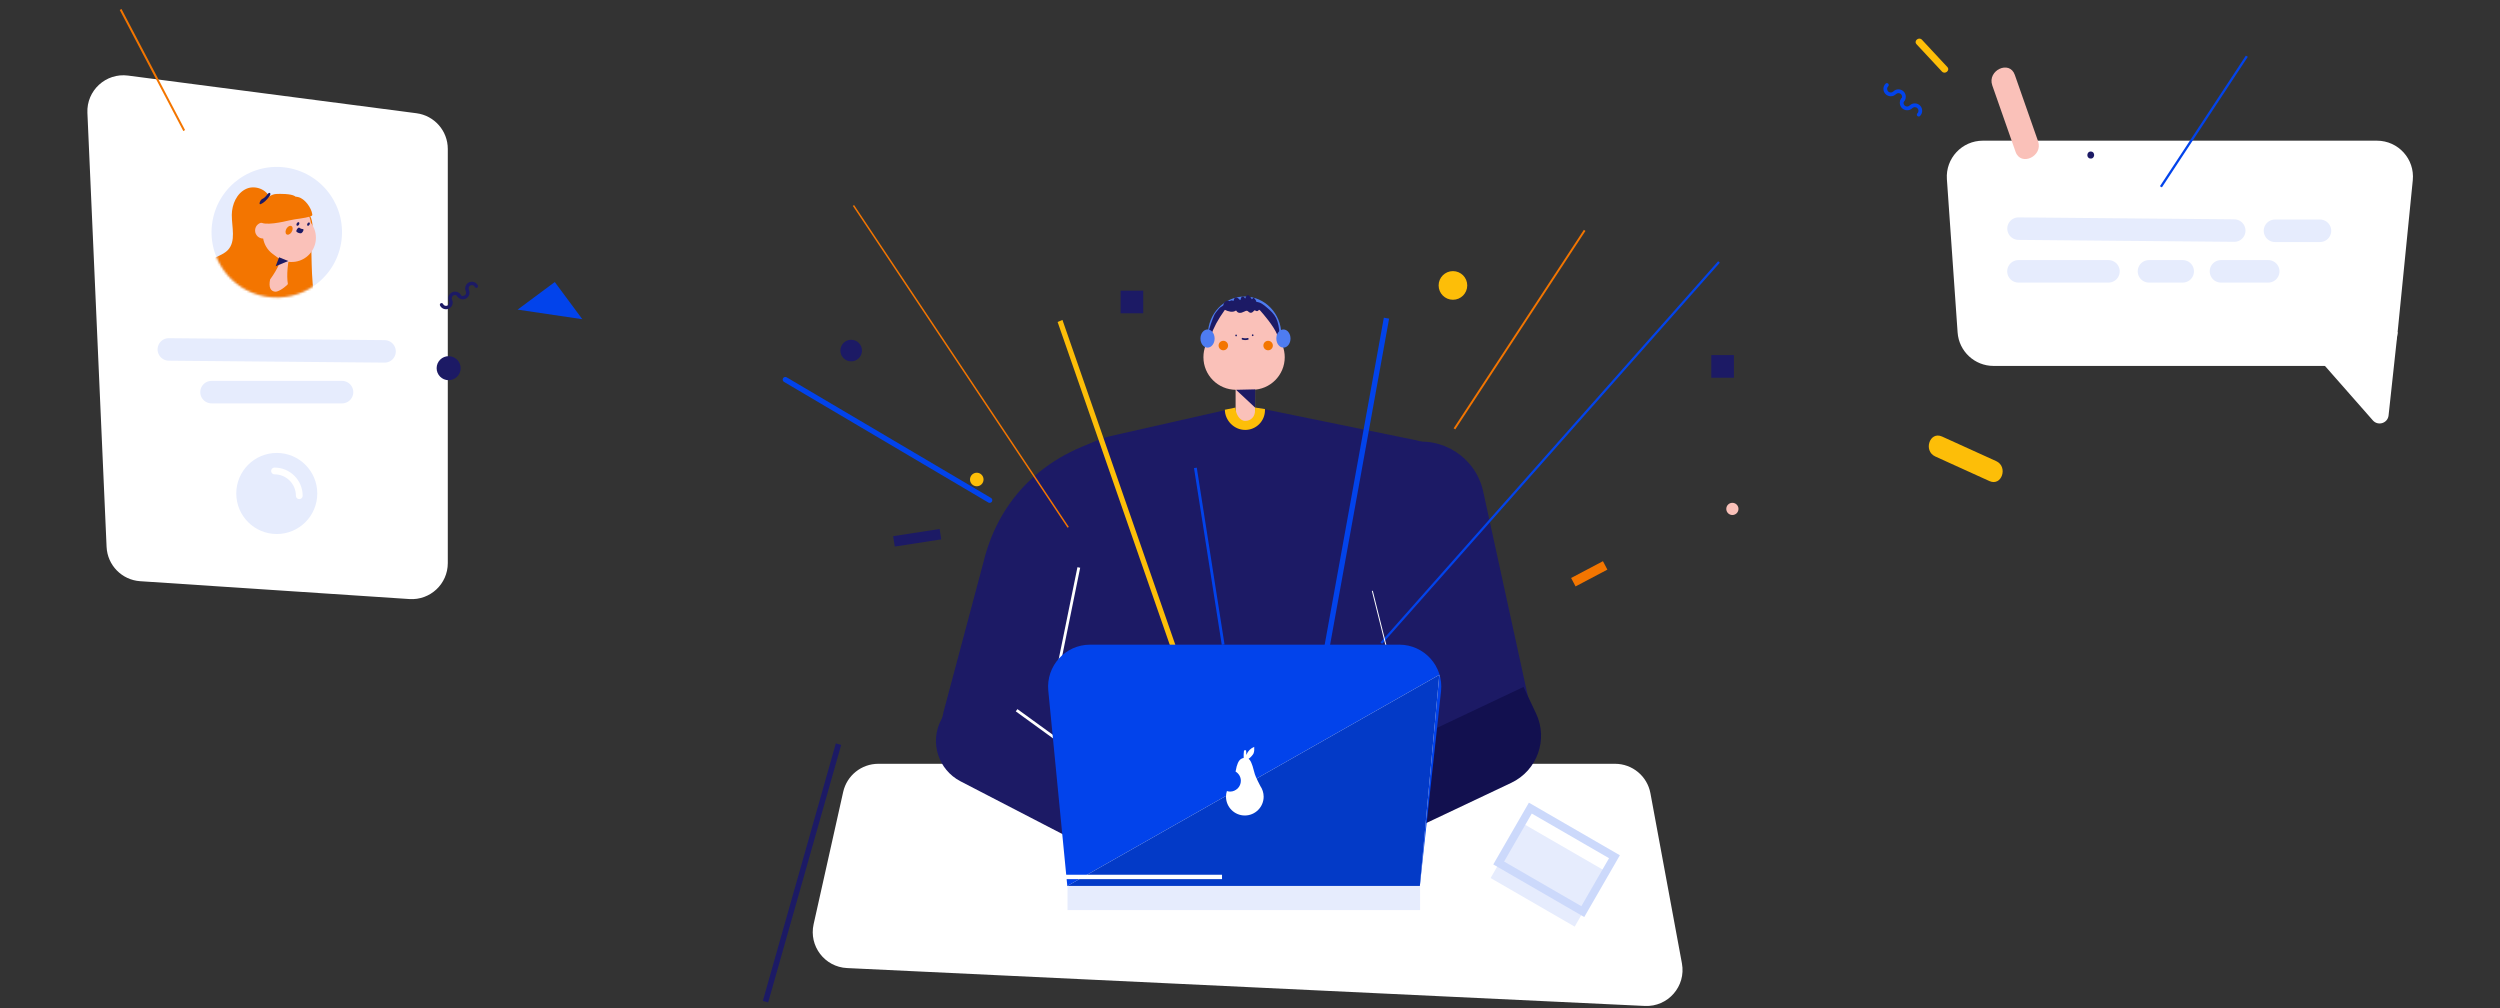 <svg width="1111" height="448" viewBox="0 0 1111 448" fill="none" xmlns="http://www.w3.org/2000/svg">
<rect x="0" y="0" width="1111" height="448" fill="#333333" stroke="none"/>
<path d="M865.198 79.636C864.551 70.382 871.883 62.52 881.159 62.52H1056.32C1065.79 62.52 1073.18 70.692 1072.24 80.11L1065.44 148.207C1064.62 156.387 1057.74 162.617 1049.52 162.617H885.921C877.518 162.617 870.546 156.116 869.96 147.733L865.198 79.636Z" fill="white"/>
<path d="M1065.5 147.602H1020L1054.5 186.826C1056.8 189.439 1061.11 188.075 1061.48 184.616L1065.5 147.602Z" fill="white"/>
<path d="M848.707 46.833L848.659 46.873C848.026 47.496 847.006 47.492 846.384 46.858C845.762 46.225 845.766 45.204 846.399 44.581C846.724 44.256 846.727 43.738 846.417 43.414C846.106 43.09 845.574 43.086 845.25 43.396C843.968 44.656 843.941 46.739 845.214 48.024C846.458 49.292 848.524 49.332 849.788 48.115L849.836 48.075C850.469 47.453 851.488 47.457 852.111 48.09C852.733 48.724 852.729 49.745 852.096 50.368C851.77 50.693 851.768 51.211 852.078 51.535C852.403 51.861 852.92 51.863 853.244 51.553C854.527 50.293 854.554 48.21 853.281 46.925C852.023 45.641 849.971 45.617 848.707 46.833Z" fill="#0243EB"/>
<path d="M841.424 40.608L841.376 40.648C840.743 41.27 839.723 41.266 839.101 40.633C838.479 39.999 838.483 38.978 839.116 38.355C839.441 38.03 839.444 37.512 839.133 37.188C838.808 36.863 838.291 36.86 837.967 37.171C836.685 38.43 836.658 40.514 837.931 41.798C839.175 43.066 841.241 43.106 842.505 41.89L842.553 41.85C843.186 41.227 844.205 41.231 844.828 41.865C845.45 42.498 845.446 43.519 844.812 44.142C844.487 44.467 844.484 44.985 844.795 45.309C845.105 45.633 845.637 45.638 845.961 45.327C847.243 44.068 847.27 41.984 845.998 40.699C844.755 39.417 842.689 39.377 841.424 40.608Z" fill="#0243EB"/>
<path d="M905.713 62.752C902.261 52.923 898.824 43.096 895.374 33.254C893.027 26.559 883.034 31.271 885.368 37.949C888.82 47.777 892.257 57.604 895.707 67.447C898.055 74.142 908.048 69.416 905.713 62.752Z" fill="#FAC1B9"/>
<path d="M887.098 204.919C879.075 201.281 871.06 197.635 863.028 193.988C857.565 191.508 854.597 200.381 860.043 202.86C868.066 206.498 876.081 210.144 884.113 213.791C889.576 216.271 892.536 207.389 887.098 204.919Z" fill="#FDBE08"/>
<path d="M928.987 70.467C930.995 70.65 931.279 67.524 929.271 67.341C927.261 67.173 926.978 70.284 928.987 70.467Z" fill="#1C1A65"/>
<path d="M865.395 29.785C861.639 25.744 857.868 21.702 854.112 17.661C852.738 16.189 850.324 18.189 851.712 19.662C855.468 23.703 859.239 27.745 862.995 31.786C864.354 33.256 866.768 31.257 865.395 29.785Z" fill="#FDBE08"/>
<path d="M959.863 82.753L998.049 24.727L998.944 25.236L960.757 83.261L959.863 82.753Z" fill="#0243EB"/>
<line x1="5" y1="-5" x2="100.864" y2="-5" transform="matrix(1 0.009 -0.006 1 892.001 106.562)" stroke="#E6ECFD" stroke-width="10" stroke-linecap="round"/>
<line x1="897.001" y1="120.581" x2="937.001" y2="120.581" stroke="#E6ECFD" stroke-width="10" stroke-linecap="round"/>
<line x1="955.001" y1="120.581" x2="970.001" y2="120.581" stroke="#E6ECFD" stroke-width="10" stroke-linecap="round"/>
<line x1="1011" y1="102.562" x2="1031" y2="102.562" stroke="#E6ECFD" stroke-width="10" stroke-linecap="round"/>
<line x1="987.001" y1="120.581" x2="1008" y2="120.581" stroke="#E6ECFD" stroke-width="10" stroke-linecap="round"/>
<path d="M567.466 149.345C567.687 146.152 566.844 142.898 564.818 140.288C558.899 132.696 547.062 132.696 541.143 140.288C539.177 142.818 538.314 145.991 538.474 149.104C536.187 151.675 534.803 155.029 534.803 158.724C534.803 166.737 541.283 173.224 549.289 173.224H556.451C564.457 173.224 570.937 166.737 570.937 158.724C570.917 155.149 569.613 151.875 567.466 149.345Z" fill="#FAC1B9"/>
<path d="M492.666 193.989L548.905 181.256H558.957L628.798 195.535C643.264 198.488 653.316 211.682 652.373 226.423L644.648 346.139L458.498 351.501L459.16 243.594C459.401 219.836 469.794 200.355 492.666 193.989Z" fill="#1C1A65"/>
<path d="M459.042 348.59L435.086 342.726C423.329 339.854 416.227 327.865 419.357 316.156L437.093 249.641C443.172 224.778 460.527 203.39 492.007 194.674L492.669 195.336L459.042 348.59Z" fill="#1C1A65"/>
<path d="M663.65 348.429L643.366 352.868L610.08 200.297L625.609 196.903C640.818 193.589 655.825 203.229 659.136 218.432L681.446 320.655C684.195 333.247 676.21 345.678 663.65 348.429Z" fill="#1C1A65"/>
<path d="M374.708 351.941C376.342 344.629 382.831 339.43 390.323 339.43H717.715C725.428 339.43 732.043 344.933 733.448 352.517L747.452 428.147C749.33 438.288 741.263 447.531 730.96 447.042L376.425 430.205C366.502 429.733 359.403 420.428 361.57 410.733L374.708 351.941Z" fill="white"/>
<path d="M602.315 380.681L671.614 347.886C683.151 342.423 688.087 328.626 682.629 317.078L677.052 305.269L586.846 347.946L602.315 380.681Z" fill="#12104F"/>
<path d="M514.134 351.662L425.533 305.772L418.19 319.99C413.073 329.891 416.946 342.062 426.837 347.203L497.541 383.815L514.134 351.662Z" fill="#1C1A65"/>
<path d="M631.089 393.715H474.412V404.44H631.089V393.715Z" fill="#E6ECFD"/>
<path d="M569.412 148.683H567.948C567.948 140.168 561.287 133.239 553.101 133.239C544.915 133.239 538.254 140.168 538.254 148.683H536.789C536.789 139.344 544.112 131.773 553.101 131.773C562.089 131.773 569.412 139.364 569.412 148.683Z" fill="#4E7CF1"/>
<path d="M549.329 149.465C549.831 149.465 549.831 148.682 549.329 148.682C548.828 148.662 548.828 149.465 549.329 149.465Z" fill="#1C1A65"/>
<path d="M556.691 149.365C557.192 149.365 557.192 148.582 556.691 148.582C556.189 148.582 556.189 149.365 556.691 149.365Z" fill="#1C1A65"/>
<path d="M552.056 150.931C552.959 151.192 553.721 151.212 554.624 150.971C555.106 150.851 554.905 150.088 554.424 150.209C553.641 150.409 553.019 150.389 552.277 150.169C551.775 150.028 551.575 150.771 552.056 150.931Z" fill="#1C1A65"/>
<path d="M543.65 155.671C544.813 155.671 545.756 154.726 545.756 153.562C545.756 152.397 544.813 151.453 543.65 151.453C542.486 151.453 541.543 152.397 541.543 153.562C541.543 154.726 542.486 155.671 543.65 155.671Z" fill="#F37500"/>
<path d="M563.552 155.671C564.715 155.671 565.659 154.726 565.659 153.562C565.659 152.397 564.715 151.453 563.552 151.453C562.388 151.453 561.445 152.397 561.445 153.562C561.445 154.726 562.388 155.671 563.552 155.671Z" fill="#F37500"/>
<path d="M555.004 187.161H551.874C550.349 187.161 549.105 185.916 549.105 184.39V166.696H557.753V184.39C557.753 185.916 556.529 187.161 555.004 187.161Z" fill="#FAC1B9"/>
<path d="M651.933 411.51H520.115V413.458H651.933V411.51Z" fill="white"/>
<path d="M371.448 330.361L339 444.812L341.374 445.486L373.822 331.035L371.448 330.361Z" fill="#1C1A65"/>
<path d="M614.98 141.178L586 301.359L588.338 301.782L617.318 141.602L614.98 141.178Z" fill="#0243EB"/>
<path d="M379.557 91.129L379 91.501L474.43 234.527L474.988 234.155L379.557 91.129Z" fill="#F37500"/>
<path d="M531.846 207.828L530.617 208.021L542.952 286.586L544.181 286.393L531.846 207.828Z" fill="#0243EB"/>
<path d="M763.542 116.083L613.486 285.458L614.237 286.125L764.292 116.75L763.542 116.083Z" fill="#0243EB"/>
<path d="M521.846 292.325L470 143.093L472.154 142.179L524 291.411L521.846 292.325Z" fill="#FDBE08"/>
<path d="M703.862 102.139L646 190.34L646.721 190.814L704.583 102.613L703.862 102.139Z" fill="#F37500"/>
<path d="M439.799 223.472C439.599 223.472 439.398 223.411 439.198 223.311L348.41 169.709C347.848 169.388 347.667 168.665 347.988 168.103C348.309 167.54 349.032 167.36 349.593 167.681L440.401 221.283C440.963 221.604 441.144 222.327 440.823 222.889C440.602 223.251 440.201 223.472 439.799 223.472Z" fill="#0243EB"/>
<path d="M478.813 252.06L470.402 293.343L471.621 293.592L480.031 252.309L478.813 252.06Z" fill="white"/>
<path d="M609.648 262.621L619.96 303.843L620.381 303.742L610.069 262.52L609.648 262.621Z" fill="white"/>
<path d="M452.145 315.128L451.414 316.135L471.512 330.711L472.242 329.704L452.145 315.128Z" fill="white"/>
<path d="M484.423 286.493H621.859C632.954 286.493 641.601 296.133 640.398 307.179L630.968 393.737H474.311L465.864 306.978C464.801 295.993 473.408 286.493 484.423 286.493Z" fill="#0243EB"/>
<path d="M639.635 299.888L474.311 393.716H630.987L639.635 299.888Z" fill="white"/>
<path d="M639.635 299.888L474.311 393.716H630.987L639.635 299.888Z" fill="#033AC7"/>
<path d="M645.684 133.215C649.197 133.215 652.044 130.365 652.044 126.849C652.044 123.333 649.197 120.483 645.684 120.483C642.172 120.483 639.324 123.333 639.324 126.849C639.324 130.365 642.172 133.215 645.684 133.215Z" fill="#FDBE08"/>
<path d="M434.08 216.101C435.742 216.101 437.089 214.753 437.089 213.089C437.089 211.425 435.742 210.076 434.08 210.076C432.418 210.076 431.07 211.425 431.07 213.089C431.07 214.753 432.418 216.101 434.08 216.101Z" fill="#FDBE08"/>
<path d="M508.052 129.166H498V139.228H508.052V129.166Z" fill="#1C1A65"/>
<path d="M770.55 157.8H760.498V167.862H770.55V157.8Z" fill="#1C1A65"/>
<path d="M698.203 256.857L700.178 260.606L714.323 253.14L712.349 249.392L698.203 256.857Z" fill="#F37500"/>
<path d="M418.288 239.695L417.572 235.071L396.912 238.272L397.628 242.896L418.288 239.695Z" fill="#1C1A65"/>
<path d="M568.567 148.561C568.547 145.87 568.005 143.219 567.082 141.332C566.179 139.484 564.655 138.078 563.17 136.813L563.029 136.692C561.645 135.507 560.22 134.282 558.375 134.202C558.254 133.579 557.833 133.017 557.472 132.615L557.111 132.214L556.328 132.997C556.047 132.475 555.686 131.973 555.265 131.531C554.884 131.109 554.522 131.129 554.302 131.19C553.981 131.31 553.84 131.591 553.78 131.732L553.339 132.696C553.218 132.515 553.098 132.334 552.977 132.174C552.917 132.073 552.697 131.792 552.336 131.772C552.155 131.752 551.693 131.792 551.473 132.515L551.192 133.439L550.309 132.615C549.567 131.913 549.025 132.174 548.824 132.314C548.584 132.495 548.483 132.736 548.443 132.897L548.122 133.78C547.942 133.64 547.741 133.539 547.5 133.499C547.159 133.439 546.758 133.579 546.497 133.841C546.196 133.7 545.855 133.62 545.494 133.64C544.812 133.68 544.23 134.061 543.969 134.604C543.869 134.825 543.808 135.046 543.748 135.246C543.728 135.347 543.688 135.467 543.668 135.568C543.588 135.829 543.187 136.07 542.805 136.291C542.444 136.512 542.083 136.733 541.842 137.034L541.481 137.456C540.799 138.259 539.956 139.263 539.575 140.147C538.772 142.014 537.328 145.669 536.746 149.244L536.967 149.284C536.967 149.305 536.947 149.325 536.947 149.325L537.89 149.666C539.535 145.167 541.12 142.215 544.33 137.696C545.915 138.44 547.681 139.002 549.206 138.038C549.246 138.018 549.306 137.978 549.286 137.958C549.346 137.978 549.466 138.138 549.527 138.239C549.607 138.359 549.707 138.48 549.808 138.58C550.429 139.203 551.433 139.223 552.636 138.6C553.359 138.239 553.981 137.937 554.422 138.199C554.522 138.259 554.623 138.359 554.743 138.46C555.004 138.701 555.345 138.982 555.847 139.002C556.429 139.002 556.81 138.6 557.111 138.279C557.291 138.098 557.492 137.877 557.612 137.897C557.672 137.897 557.773 137.978 557.853 138.018C558.094 138.158 558.475 138.379 558.916 138.199C559.157 138.098 559.298 137.917 559.398 137.797C559.418 137.757 559.478 137.697 559.498 137.676C559.558 137.656 559.799 137.757 560.06 138.038C561.404 139.544 565.959 144.766 567.604 148.742L568.587 151.112L568.567 148.561Z" fill="#1C1A65"/>
<path d="M536.627 154.486C538.366 154.486 539.777 152.679 539.777 150.45C539.777 148.22 538.366 146.413 536.627 146.413C534.887 146.413 533.477 148.22 533.477 150.45C533.477 152.679 534.887 154.486 536.627 154.486Z" fill="#4E7CF1"/>
<path d="M570.355 154.486C572.095 154.486 573.505 152.679 573.505 150.45C573.505 148.22 572.095 146.413 570.355 146.413C568.615 146.413 567.205 148.22 567.205 150.45C567.205 152.679 568.615 154.486 570.355 154.486Z" fill="#4E7CF1"/>
<path d="M553.381 191.057C548.285 191.057 544.332 186.699 544.332 182.08L549.067 181.116C549.067 183.727 550.772 187.041 553.361 187.041C555.989 187.041 557.735 185.133 557.735 182.482C557.735 182.161 557.775 181.397 557.715 181.096L562.108 181.779C562.229 182.361 562.149 181.658 562.149 182.261C562.169 187.121 558.236 191.057 553.381 191.057Z" fill="#FDBE08"/>
<path d="M543.066 388.736H452.479V390.684H543.066V388.736Z" fill="white"/>
<path d="M378.266 160.591C380.914 160.591 383.061 158.442 383.061 155.792C383.061 153.141 380.914 150.992 378.266 150.992C375.618 150.992 373.471 153.141 373.471 155.792C373.471 158.442 375.618 160.591 378.266 160.591Z" fill="#1C1A65"/>
<path d="M769.869 228.873C771.365 228.873 772.577 227.659 772.577 226.162C772.577 224.665 771.365 223.451 769.869 223.451C768.373 223.451 767.16 224.665 767.16 226.162C767.16 227.659 768.373 228.873 769.869 228.873Z" fill="#FAC1B9"/>
<path d="M713.87 387.393L676.496 365.794L662.422 390.195L699.795 411.794L713.87 387.393Z" fill="#E6ECFD"/>
<path d="M704.038 407.534L663.609 384.157L679.44 356.704L719.868 380.081L704.038 407.534ZM668.425 382.872L702.754 402.714L715.053 381.386L680.724 361.544L668.425 382.872Z" fill="#CCD9FB"/>
<path d="M549.285 173.224L557.732 181.096L557.832 173.023L549.285 173.224Z" fill="#1C1A65"/>
<path d="M560.102 349.332C560.082 349.292 558.056 345.436 557.655 344.05C557.394 343.146 556.651 340.475 556.651 340.475C556.11 338.989 555.729 337.804 554.866 337.222C555.789 336.659 556.872 335.314 557.053 334.872C557.454 333.948 557.414 332.904 557.374 331.9C557.374 331.92 556.391 332.402 556.29 332.462C555.929 332.703 555.608 332.964 555.307 333.265C554.766 333.807 554.344 334.45 554.023 335.133C553.963 335.253 553.903 335.394 553.843 335.555C553.843 334.711 553.843 333.868 553.762 333.566C553.682 333.265 552.9 333.346 552.819 333.647C552.679 334.289 552.659 335.816 552.679 336.84C551.054 337.101 550.231 338.366 549.589 340.555C549.589 340.555 549.348 341.76 549.088 342.885C550.492 343.728 551.435 345.235 551.435 346.982C551.435 349.633 549.288 351.782 546.64 351.782C546.138 351.782 545.677 351.681 545.235 351.541C544.974 352.324 544.834 353.168 544.834 354.031C544.834 358.65 548.586 362.406 553.201 362.406C557.815 362.406 561.567 358.65 561.567 354.031C561.547 352.304 561.025 350.677 560.102 349.332Z" fill="white"/>
<path d="M38.842 50.158C38.403 40.224 47.037 32.299 56.897 33.587L185.071 50.321C193.04 51.361 199 58.151 199 66.186V250.253C199 259.506 191.174 266.83 181.942 266.218L62.294 258.286C54.157 257.747 47.727 251.174 47.367 243.028L38.842 50.158Z" fill="white"/>
<ellipse cx="123" cy="219.301" rx="18" ry="18.017" fill="#E6ECFD"/>
<path d="M133 220.302C133 214.221 128.075 209.292 122 209.292" stroke="white" stroke-width="3" stroke-linecap="round"/>
<line x1="5" y1="-5" x2="100.864" y2="-5" transform="matrix(1 0.009 -0.006 1 70 160.244)" stroke="#E6ECFD" stroke-width="10" stroke-linecap="round"/>
<line x1="94" y1="174.262" x2="152" y2="174.262" stroke="#E6ECFD" stroke-width="10" stroke-linecap="round"/>
<ellipse rx="29.001" ry="29.027" transform="matrix(0.985 0.17 -0.17 0.985 123.001 103.189)" fill="#E6ECFD"/>
<mask id="mask0" mask-type="alpha" maskUnits="userSpaceOnUse" x="93" y="74" width="60" height="59">
<ellipse rx="29.001" ry="29.027" transform="matrix(0.985 0.17 -0.17 0.985 123.001 103.189)" fill="#0243EB"/>
</mask>
<g mask="url(#mask0)">
<path d="M91.02 118.537C92.547 114.51 98.296 114.244 101.26 111.122C104.981 107.208 102.985 100.907 103.013 95.504C103.043 90.811 105.215 85.815 109.495 83.895C113.759 81.972 119.846 84.672 120.138 89.35C120.138 89.35 130.923 89.049 132.527 89.61C133.532 90.457 136.774 94.563 136.774 94.563C138.115 95.929 138.703 97.856 138.853 99.762C139.003 101.667 138.748 103.555 138.58 105.458C138.25 109.426 138.377 113.419 138.506 117.395C138.686 123.028 138.875 128.716 140.362 134.167C140.415 134.371 140.465 134.593 140.347 134.767C140.211 134.939 139.961 134.949 139.746 134.965C138.13 135.093 103.4 134.467 96.516 135.565C95.841 135.679 95.051 135.738 94.546 135.278C94.209 134.972 94.06 134.503 93.942 134.057C93.076 130.858 92.211 127.66 91.345 124.461C90.831 122.511 90.306 120.417 91.02 118.537Z" fill="#F37500"/>
<path d="M115.069 101.882C112.62 101.631 111.593 98.685 112.775 95.302C113.957 91.919 116.9 89.38 119.349 89.631C121.798 89.883 122.825 92.829 121.643 96.212C120.461 99.595 117.517 102.134 115.069 101.882Z" fill="#F37500"/>
<path d="M116.365 98.909C116.54 97.379 117.033 95.851 117.893 94.457C121.036 89.38 127.684 87.798 132.757 90.943L133.126 91.167C136.022 92.961 137.767 95.886 138.162 99.039C141.011 102.758 141.216 108.041 138.318 112.008C134.796 116.824 128.044 117.874 123.232 114.349L121.203 112.864C118.86 111.147 117.414 108.646 116.95 105.995C116.737 105.994 116.542 105.996 116.319 105.957C114.375 105.621 113.08 103.784 113.415 101.839C113.668 100.269 114.906 99.153 116.365 98.909Z" fill="#FAC1B9"/>
<path d="M136.827 100.351C136.527 100.32 136.401 99.959 136.546 99.543C136.691 99.128 137.052 98.816 137.353 98.847C137.653 98.878 137.779 99.24 137.634 99.655C137.489 100.07 137.128 100.382 136.827 100.351Z" fill="#1C1A65"/>
<path d="M132.109 100.342C131.786 100.309 131.651 99.92 131.807 99.474C131.963 99.027 132.351 98.692 132.673 98.725C132.996 98.759 133.131 99.147 132.975 99.594C132.819 100.04 132.431 100.376 132.109 100.342Z" fill="#1C1A65"/>
<path d="M133.623 103.684C132.896 103.656 132.294 103.416 131.807 103.005C131.305 102.571 132.552 100.768 133.054 101.202C133.471 101.563 133.965 101.774 134.598 101.795C135.364 101.825 134.389 103.713 133.623 103.684Z" fill="#1C1A65"/>
<path d="M127.784 104.301C126.995 104.22 126.664 103.272 127.044 102.182C127.425 101.093 128.373 100.275 129.162 100.356C129.951 100.437 130.282 101.386 129.901 102.476C129.521 103.565 128.573 104.382 127.784 104.301Z" fill="#F37500"/>
<path d="M127.927 126.157C127.289 122.497 127.825 116.173 129.204 111.813C128.073 111.838 127.159 111.094 126.776 109.862C124.983 115.706 123.599 119.273 120.03 124.203C119.315 127.712 120.248 129.402 122.278 129.627C123.286 129.74 125.7 128.535 127.843 126.374" fill="#FAC1B9"/>
<path d="M115.102 92.364C115.407 91.619 115.848 90.915 116.44 90.255C116.89 89.695 117.37 89.174 117.877 88.695C119.23 87.422 120.892 86.308 122.752 86.204C124.274 86.112 129.315 86.043 131.019 87.153C131.114 87.222 131.156 87.283 131.233 87.349C131.629 87.418 131.993 87.463 132.403 87.551C135.464 88.186 138.387 92.396 138.769 95.21C138.797 95.357 138.805 95.518 138.747 95.65C138.657 95.865 138.409 95.964 138.182 96.049C135.103 97.165 131.791 97.161 128.593 97.938C126.338 98.488 116.948 100.661 115.547 98.415C115.053 98.507 114.541 98.596 114.056 98.636L114.138 95.796C114.205 94.585 114.562 93.441 115.102 92.364Z" fill="#F37500"/>
<path d="M119.744 87.212C118.503 88.947 117.185 90.154 115.868 90.718C114.794 91.18 115.549 88.845 116.612 88.383C117.297 88.093 118.089 87.388 118.744 86.473C119.75 85.061 120.759 85.781 119.744 87.212Z" fill="#1C1A65"/>
<path d="M128.092 115.998L122.505 118.311L124.034 114.338L128.092 115.998Z" fill="#1C1A65"/>
</g>
<path d="M258.795 141.861L246.542 125.333L230.03 137.598" fill="#0243EB"/>
<path d="M199.51 133.79L199.527 133.844C199.874 134.566 199.568 135.445 198.846 135.792C198.125 136.139 197.247 135.832 196.9 135.11C196.721 134.731 196.276 134.575 195.898 134.754C195.519 134.933 195.363 135.379 195.542 135.758C196.247 137.238 198.015 137.857 199.493 137.151C200.954 136.452 201.584 134.688 200.92 133.245L200.903 133.191C200.557 132.469 200.863 131.59 201.584 131.243C202.305 130.896 203.183 131.202 203.53 131.924C203.709 132.303 204.154 132.459 204.533 132.28C204.911 132.101 205.067 131.656 204.888 131.277C204.184 129.797 202.416 129.178 200.937 129.883C199.477 130.583 198.846 132.346 199.51 133.79Z" fill="#1C1A65"/>
<path d="M204.71 163.662C204.732 160.713 202.362 158.304 199.415 158.282C196.469 158.26 194.062 160.632 194.04 163.582C194.018 166.531 196.389 168.94 199.335 168.962C202.281 168.984 204.688 166.612 204.71 163.662Z" fill="#1C1A65"/>
<path d="M81.475 58.259L53.214 4.441L53.982 3.97L82.242 57.788L81.475 58.259Z" fill="#F37500"/>
<path d="M206.983 129.387L207 129.441C207.346 130.163 207.04 131.042 206.319 131.389C205.598 131.736 204.719 131.43 204.373 130.708C204.194 130.329 203.749 130.172 203.37 130.352C202.992 130.531 202.835 130.976 203.014 131.355C203.719 132.835 205.487 133.454 206.966 132.749C208.426 132.049 209.056 130.285 208.393 128.842L208.376 128.788C208.029 128.066 208.335 127.187 209.057 126.84C209.778 126.493 210.656 126.799 211.003 127.521C211.182 127.9 211.627 128.057 212.005 127.877C212.384 127.698 212.54 127.253 212.361 126.874C211.656 125.394 209.888 124.775 208.41 125.48C206.949 126.18 206.319 127.944 206.983 129.387Z" fill="#1C1A65"/>
</svg>
